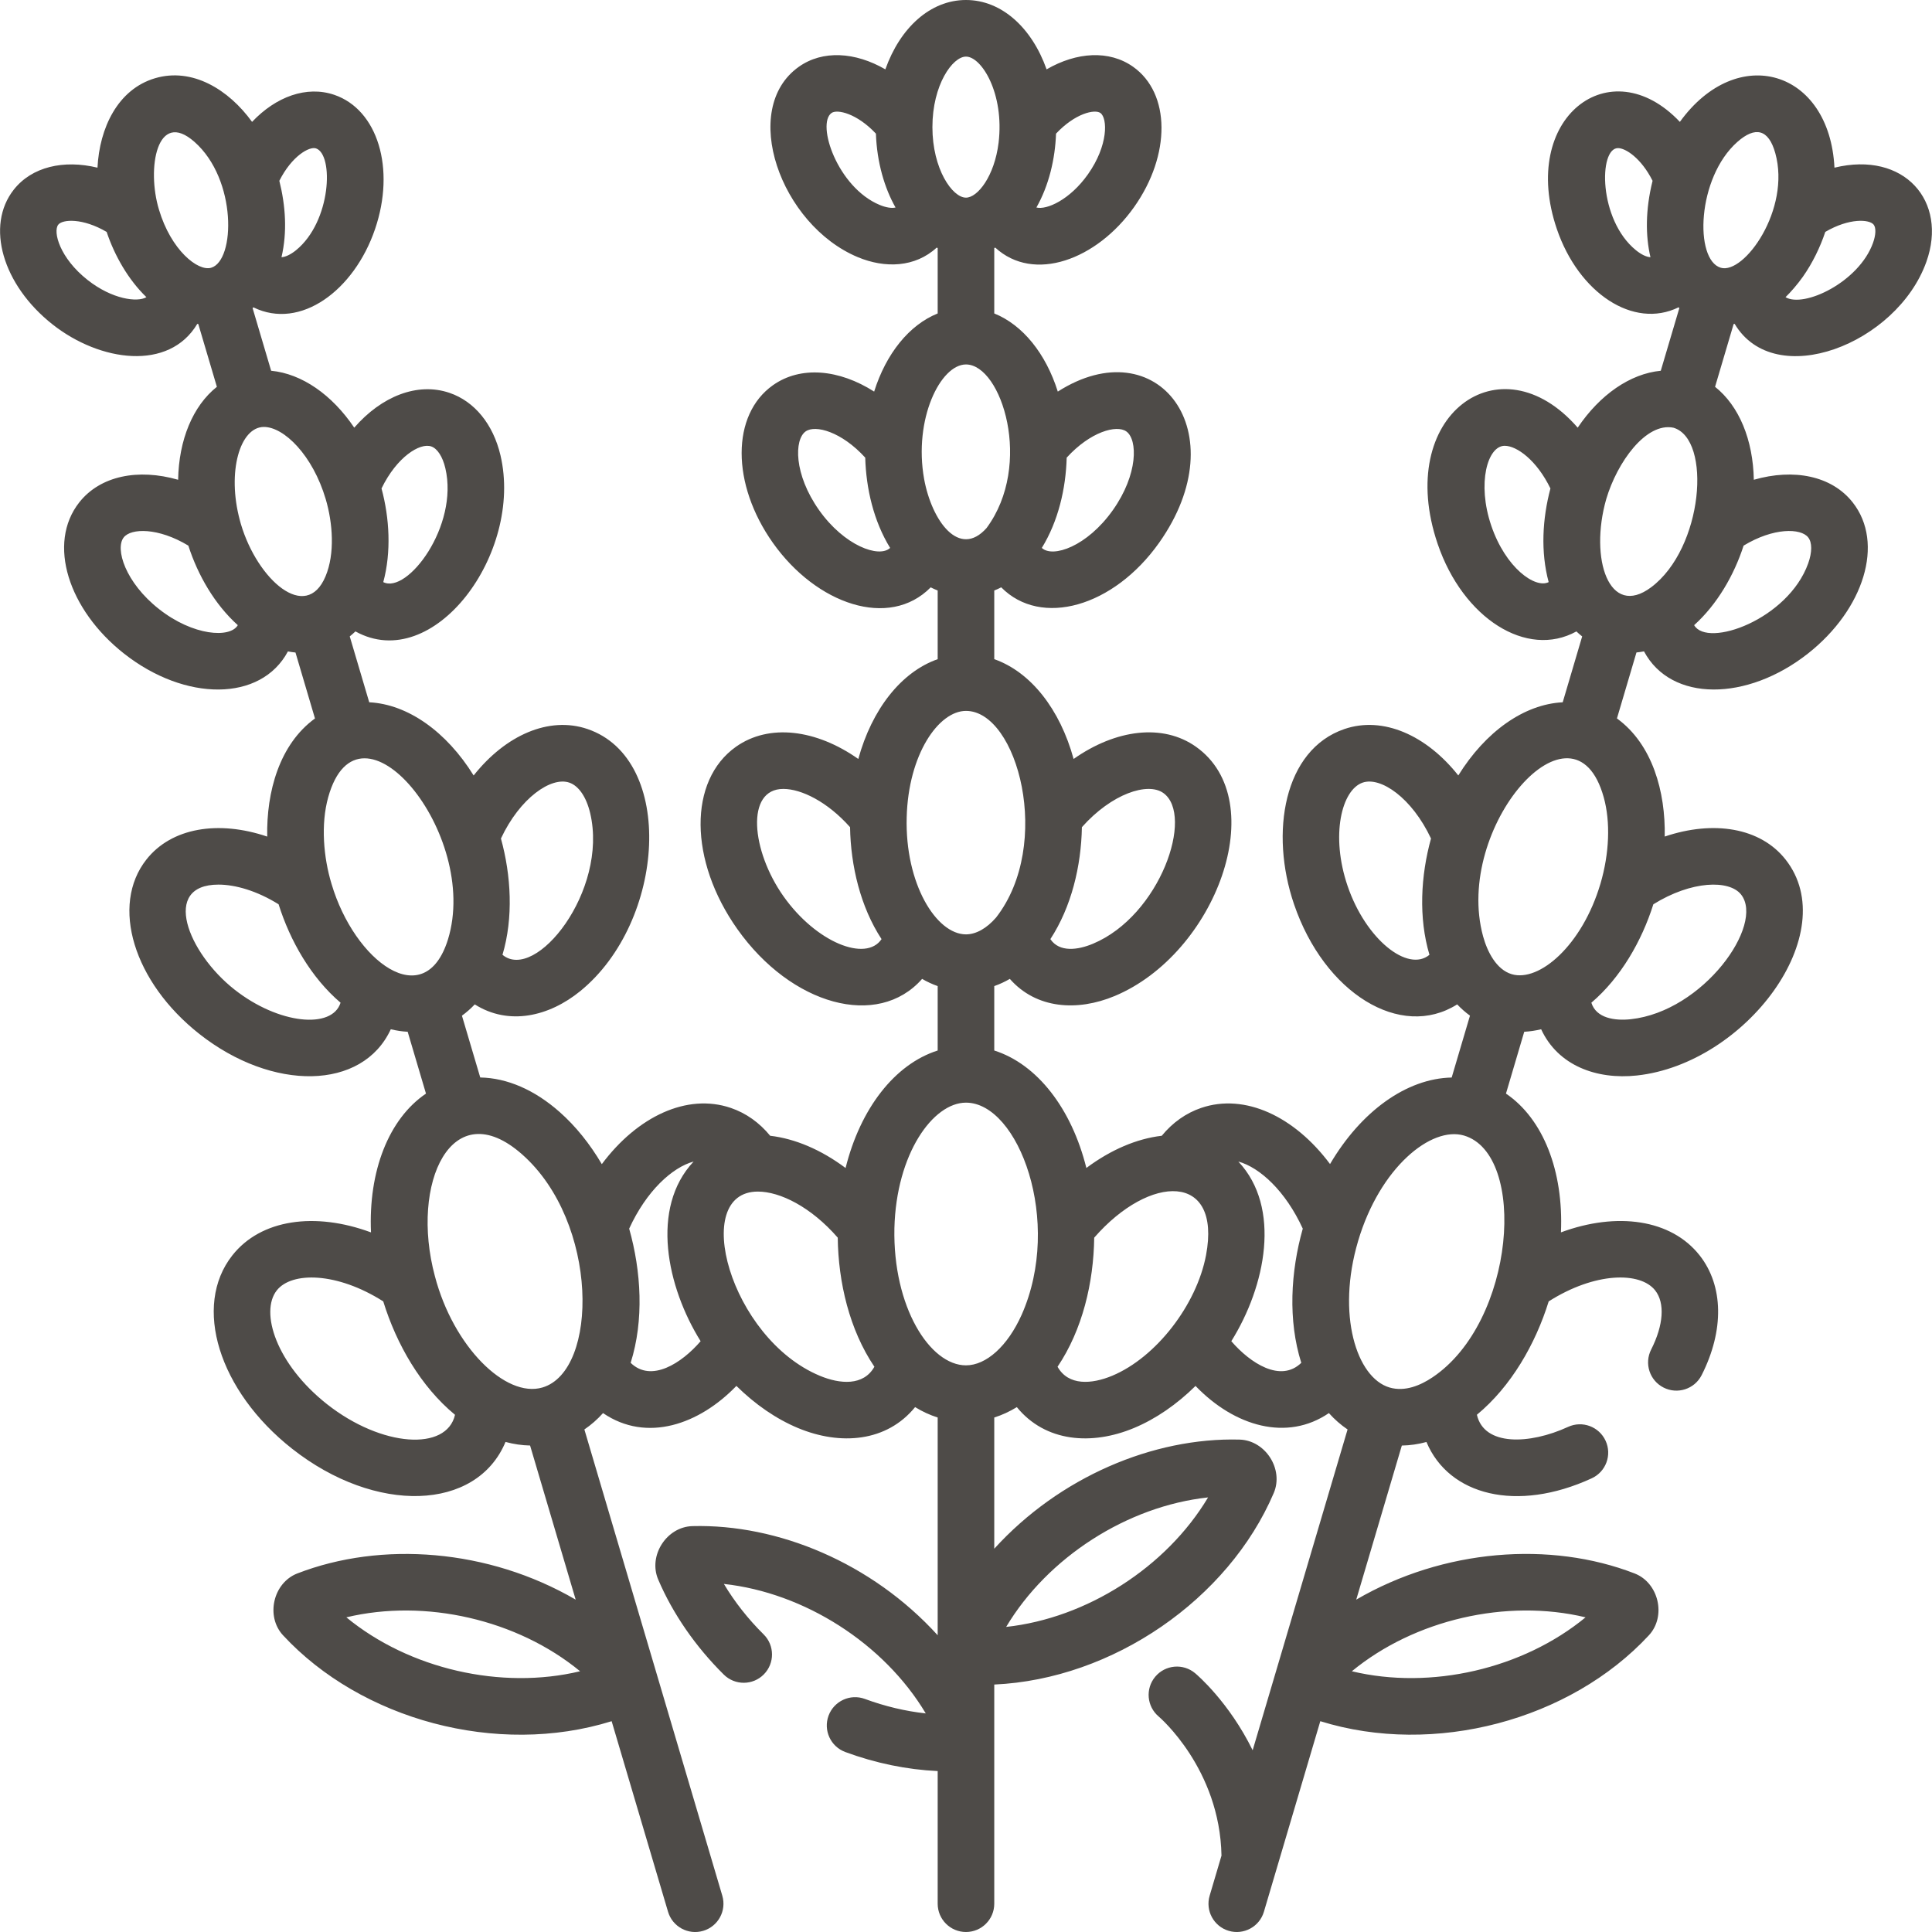 <?xml version="1.0" encoding="UTF-8"?> <svg xmlns="http://www.w3.org/2000/svg" width="70" height="70" viewBox="0 0 70 70" fill="none"> <g clip-path="url(#clip0)"> <path d="M59.742 59.25C60.381 58.561 60.1 57.349 59.225 57.009L59.225 57.009C56.171 55.824 52.293 56.12 49.139 57.958L50.791 52.375C51.087 52.37 51.385 52.327 51.683 52.246C52.495 54.184 54.96 54.81 57.671 53.562C58.186 53.325 58.411 52.716 58.174 52.202C57.937 51.687 57.328 51.462 56.814 51.699C55.419 52.341 53.77 52.401 53.511 51.259C54.756 50.231 55.636 48.687 56.112 47.152C57.787 46.087 59.428 46.066 59.97 46.754C60.329 47.209 60.274 48.01 59.825 48.896C59.568 49.401 59.769 50.018 60.274 50.274C60.779 50.531 61.397 50.329 61.653 49.825C62.474 48.207 62.448 46.585 61.581 45.485C60.547 44.172 58.579 43.902 56.556 44.651C56.653 42.437 55.918 40.541 54.564 39.623L55.226 37.383C55.43 37.372 55.635 37.341 55.839 37.292C56.447 38.609 57.848 39.125 59.308 38.967C63.251 38.54 66.797 33.812 64.694 31.142C63.782 29.984 62.081 29.713 60.316 30.31C60.348 28.695 59.875 26.968 58.585 26.03L59.292 23.64C59.383 23.631 59.474 23.618 59.565 23.6C60.549 25.445 63.303 25.415 65.507 23.678C67.529 22.085 68.291 19.681 67.126 18.202C66.365 17.236 64.99 16.967 63.544 17.383C63.518 15.942 63.014 14.709 62.14 14.015L62.813 11.74C62.825 11.739 62.837 11.736 62.85 11.735C64.311 14.186 68.727 12.468 69.794 9.492C70.585 7.286 68.99 5.462 66.466 6.075C66.287 2.526 62.946 1.536 60.865 4.416C58.34 1.746 55.035 4.267 56.408 8.299C57.2 10.62 59.186 11.936 60.816 11.135C60.826 11.144 60.836 11.153 60.846 11.161L60.173 13.433C59.063 13.54 57.968 14.3 57.163 15.495C54.349 12.257 50.507 15.059 52.09 19.709C53.009 22.405 55.32 23.87 57.116 22.878C57.183 22.942 57.253 23.002 57.325 23.059L56.62 25.445C55.218 25.515 53.82 26.511 52.837 28.096C51.681 26.636 50.106 25.938 48.712 26.414H48.712C46.512 27.163 46.001 30.169 46.885 32.762C47.981 35.979 50.743 37.687 52.796 36.391C52.941 36.543 53.096 36.68 53.26 36.799L52.597 39.041C50.961 39.074 49.313 40.265 48.19 42.176C46.9 40.447 45.102 39.602 43.52 40.142C42.968 40.33 42.483 40.675 42.093 41.151C41.195 41.254 40.247 41.656 39.361 42.318C38.826 40.168 37.583 38.558 36.024 38.062V35.728C36.218 35.66 36.406 35.572 36.588 35.467C37.546 36.556 39.033 36.653 40.388 36.087C44.047 34.559 46.106 29.02 43.332 27.056C42.13 26.204 40.422 26.426 38.899 27.499C38.406 25.699 37.348 24.348 36.024 23.883V21.395C36.11 21.361 36.194 21.323 36.276 21.28C37.72 22.744 40.352 21.988 41.995 19.668C44.837 15.652 41.939 11.883 38.326 14.188C37.893 12.813 37.059 11.774 36.024 11.357V8.988C36.036 8.982 36.048 8.976 36.06 8.971C37.456 10.257 39.737 9.414 41.091 7.502C42.428 5.613 42.412 3.38 41.054 2.419V2.419C40.19 1.808 39.011 1.881 37.92 2.513C37.388 1.01 36.293 0 34.999 0C33.705 0 32.61 1.01 32.078 2.513C30.987 1.881 29.808 1.808 28.944 2.419C26.783 3.949 28.276 8.146 31.08 9.317C32.065 9.728 33.156 9.692 33.938 8.971C33.95 8.976 33.961 8.982 33.974 8.988V11.357C32.939 11.774 32.105 12.813 31.672 14.188C30.403 13.378 29.008 13.247 28.005 13.957C26.494 15.026 26.493 17.535 28.003 19.668C29.581 21.897 32.217 22.805 33.721 21.281C33.804 21.323 33.888 21.361 33.974 21.395V23.883C32.65 24.348 31.591 25.7 31.098 27.499C29.576 26.427 27.868 26.205 26.666 27.056C24.937 28.28 24.959 31.181 26.715 33.662C28.667 36.42 31.802 37.294 33.41 35.467C33.591 35.572 33.779 35.66 33.974 35.728V38.062C32.414 38.558 31.172 40.168 30.637 42.319C29.751 41.656 28.803 41.255 27.905 41.151C27.515 40.675 27.03 40.33 26.478 40.142C24.895 39.602 23.096 40.449 21.805 42.179C21.373 41.446 20.857 40.802 20.277 40.29C19.364 39.483 18.371 39.057 17.4 39.039L16.737 36.8C16.902 36.68 17.057 36.544 17.202 36.391C18.438 37.172 19.895 36.829 21.024 35.91C24.119 33.391 24.488 27.505 21.286 26.414H21.286C19.891 25.939 18.317 26.637 17.161 28.097C16.178 26.511 14.779 25.516 13.378 25.445L12.672 23.058C12.743 23.001 12.812 22.941 12.878 22.877C15.707 24.444 18.968 20.05 18.133 16.496C17.867 15.368 17.194 14.543 16.286 14.234C15.122 13.838 13.822 14.36 12.835 15.495C12.029 14.3 10.935 13.54 9.824 13.433L9.152 11.162C9.162 11.153 9.172 11.144 9.182 11.136C10.88 11.97 12.831 10.527 13.589 8.3C14.336 6.109 13.686 3.973 12.112 3.436C11.11 3.095 9.999 3.5 9.133 4.416C8.284 3.242 6.966 2.436 5.619 2.834C4.262 3.236 3.604 4.642 3.532 6.075C2.307 5.778 1.154 6.041 0.499 6.872C-0.53 8.179 0.088 10.324 1.906 11.756C3.629 13.114 6.124 13.454 7.148 11.735C7.16 11.737 7.173 11.739 7.185 11.741L7.858 14.015C6.984 14.71 6.479 15.942 6.454 17.383C5.008 16.967 3.633 17.237 2.872 18.202C1.697 19.693 2.484 22.098 4.491 23.679C6.707 25.425 9.453 25.435 10.432 23.602C10.523 23.62 10.614 23.633 10.706 23.642L11.412 26.031C10.122 26.969 9.65 28.694 9.682 30.311C7.917 29.713 6.216 29.985 5.304 31.143C3.994 32.806 4.838 35.583 7.225 37.464C9.871 39.548 13.132 39.515 14.159 37.292C14.363 37.341 14.568 37.373 14.771 37.383L15.434 39.623C14.08 40.541 13.345 42.437 13.442 44.652C11.419 43.903 9.451 44.172 8.417 45.486C6.973 47.319 7.924 50.396 10.583 52.49C13.61 54.874 17.267 54.756 18.316 52.244C18.611 52.324 18.909 52.368 19.206 52.374L20.858 57.958C17.698 56.117 13.82 55.828 10.773 57.009L10.772 57.009C9.896 57.35 9.617 58.562 10.256 59.251C13.084 62.303 18.002 63.657 22.161 62.362L24.204 69.266C24.365 69.81 24.937 70.119 25.478 69.958C26.021 69.797 26.331 69.227 26.17 68.684L21.173 51.792C21.419 51.625 21.645 51.427 21.849 51.199C23.437 52.284 25.34 51.606 26.681 50.214C27.362 50.886 28.124 51.411 28.91 51.739C30.451 52.382 32.127 52.245 33.156 50.982C33.416 51.143 33.69 51.269 33.974 51.359V59.248C31.582 56.618 28.177 55.214 25.089 55.294C24.149 55.319 23.479 56.367 23.848 57.23C24.377 58.468 25.199 59.658 26.225 60.674C26.628 61.072 27.277 61.069 27.675 60.666C28.073 60.264 28.07 59.614 27.667 59.216C27.103 58.658 26.616 58.038 26.228 57.389C29.139 57.706 32.027 59.543 33.542 62.08C32.809 62.001 32.062 61.823 31.338 61.556C30.806 61.359 30.217 61.631 30.02 62.162C29.824 62.693 30.095 63.283 30.627 63.479C31.721 63.884 32.864 64.118 33.974 64.169V68.975C33.974 69.541 34.432 70 34.999 70C35.565 70 36.024 69.541 36.024 68.975V61.034C40.319 60.84 44.504 57.947 46.15 54.096C46.52 53.231 45.847 52.184 44.909 52.159H44.908C41.782 52.077 38.386 53.516 36.024 56.113V51.359C36.308 51.269 36.581 51.143 36.842 50.983C37.876 52.252 39.558 52.378 41.087 51.739C41.874 51.411 42.636 50.886 43.316 50.215C44.738 51.691 46.637 52.232 48.148 51.199C48.352 51.427 48.579 51.625 48.825 51.792L45.386 63.415C44.53 61.672 43.378 60.687 43.301 60.623C42.867 60.259 42.22 60.316 41.856 60.751C41.493 61.185 41.55 61.831 41.984 62.195C42.007 62.214 44.199 64.089 44.257 67.233L43.828 68.684C43.667 69.227 43.977 69.798 44.52 69.958C45.059 70.118 45.633 69.811 45.794 69.266L46.263 67.681C46.264 67.678 46.264 67.676 46.265 67.674L47.837 62.362C51.964 63.647 56.891 62.327 59.742 59.25ZM59.799 9.319C59.659 9.314 59.464 9.222 59.272 9.065C57.912 7.959 57.919 5.366 58.623 5.366C58.9 5.366 59.465 5.732 59.876 6.551C59.613 7.605 59.618 8.543 59.799 9.319ZM56.111 21.091C55.626 21.336 54.553 20.578 54.032 19.048C53.507 17.507 53.897 16.152 54.517 16.152C54.956 16.152 55.679 16.675 56.175 17.698C55.883 18.797 55.816 19.999 56.111 21.091ZM51.792 34.594C51.01 35.245 49.485 34.035 48.826 32.101C48.201 30.268 48.61 28.615 49.373 28.355C50.026 28.132 51.157 28.908 51.848 30.381C51.475 31.727 51.392 33.254 51.792 34.594ZM39.199 29.97C40.279 28.754 41.583 28.331 42.147 28.73H42.147C43.284 29.534 42.035 33.177 39.598 34.194C39.056 34.421 38.385 34.515 38.057 34.026C38.819 32.859 39.174 31.381 39.199 29.97ZM38.648 16.581C39.505 15.641 40.456 15.382 40.808 15.631C41.224 15.925 41.241 17.183 40.321 18.483C39.386 19.804 38.14 20.224 37.747 19.852C38.341 18.889 38.618 17.704 38.648 16.581ZM38.262 4.842C38.952 4.106 39.664 3.948 39.869 4.093V4.093C40.132 4.28 40.161 5.266 39.417 6.317C38.765 7.239 37.92 7.614 37.551 7.518C38.004 6.721 38.23 5.757 38.262 4.842ZM31.87 7.424C30.343 6.787 29.571 4.488 30.129 4.093C30.332 3.949 31.046 4.106 31.736 4.842C31.772 5.888 32.052 6.823 32.447 7.518C32.312 7.553 32.099 7.52 31.87 7.424ZM29.677 18.483C28.757 17.183 28.774 15.925 29.19 15.631C29.542 15.382 30.493 15.641 31.349 16.581C31.38 17.702 31.654 18.882 32.251 19.852C31.852 20.23 30.592 19.776 29.677 18.483ZM28.389 32.477C27.221 30.827 27.006 28.584 28.381 28.584C29.036 28.584 29.982 29.05 30.799 29.97C30.823 31.374 31.177 32.86 31.94 34.026C31.378 34.866 29.574 34.151 28.389 32.477ZM20.625 28.355C20.969 28.472 21.245 28.877 21.384 29.465C22.044 32.275 19.407 35.595 18.206 34.594C18.606 33.254 18.519 31.718 18.15 30.381C18.84 28.908 19.971 28.132 20.625 28.355ZM15.624 16.175C15.846 16.25 16.038 16.546 16.136 16.965C16.629 19.059 14.755 21.535 13.887 21.091C14.181 20.003 14.114 18.773 13.823 17.698C14.377 16.554 15.216 16.034 15.624 16.175ZM11.45 5.377C12.098 5.598 12.008 8.022 10.726 9.066C10.534 9.222 10.338 9.314 10.199 9.319C10.411 8.411 10.349 7.462 10.121 6.551C10.574 5.65 11.212 5.295 11.45 5.377ZM3.175 10.145C2.163 9.348 1.911 8.394 2.111 8.14C2.265 7.944 2.994 7.892 3.864 8.403C4.15 9.259 4.647 10.134 5.305 10.767C4.979 10.963 4.064 10.845 3.175 10.145ZM7.651 9.701C7.171 9.843 6.195 9.06 5.76 7.596C5.76 7.596 5.76 7.596 5.76 7.596C5.305 6.1 5.689 3.94 7.048 5.142C8.59 6.504 8.528 9.441 7.651 9.701ZM5.76 22.067C4.537 21.104 4.162 19.878 4.483 19.471C4.75 19.132 5.736 19.111 6.824 19.769C7.17 20.844 7.782 21.902 8.616 22.651C8.339 23.129 6.998 23.043 5.76 22.067ZM8.729 18.991C8.729 18.991 8.688 18.845 8.69 18.85C8.218 17.093 8.694 15.469 9.562 15.469C10.291 15.469 11.33 16.492 11.801 18.083H11.801C12.057 18.948 12.14 20.06 11.795 20.881C11.088 22.568 9.324 21.001 8.729 18.991ZM8.494 35.852C6.797 34.515 5.83 32.051 7.915 32.051C8.523 32.051 9.307 32.274 10.094 32.764C10.513 34.095 11.273 35.422 12.339 36.33C12.039 37.295 10.105 37.121 8.494 35.852ZM12.012 32.025C12.012 32.025 12.012 32.025 12.012 32.025C11.721 31.068 11.618 29.866 11.891 28.887C12.999 24.909 17.412 30.209 16.23 34.04C15.387 36.742 12.843 34.832 12.012 32.025ZM11.852 50.879C10.007 49.425 9.41 47.539 10.028 46.754C10.569 46.067 12.211 46.087 13.886 47.152C14.366 48.707 15.246 50.238 16.486 51.261C16.184 52.586 13.835 52.44 11.852 50.879ZM12.549 58.599C15.407 57.914 18.742 58.679 21.018 60.553C18.167 61.237 14.828 60.476 12.549 58.599ZM19.654 50.271C18.316 50.667 16.423 48.783 15.757 46.239C14.85 42.865 16.372 39.575 18.919 41.827C21.702 44.286 21.695 49.667 19.654 50.271ZM22.85 49.378C23.338 47.832 23.233 46.064 22.796 44.516C23.421 43.151 24.354 42.297 25.131 42.085C23.55 43.766 24.161 46.635 25.385 48.594C24.701 49.389 23.598 50.106 22.85 49.378ZM29.701 49.846C26.445 48.487 25.002 43.173 27.459 43.173C28.262 43.173 29.381 43.727 30.353 44.842C30.373 46.456 30.774 48.177 31.681 49.52C31.288 50.221 30.436 50.153 29.701 49.846ZM43.771 54.254C42.255 56.792 39.367 58.63 36.455 58.946C37.959 56.427 40.837 54.572 43.771 54.254ZM33.783 4.606C33.783 3.07 34.515 2.051 34.999 2.051C35.567 2.051 36.394 3.391 36.181 5.17C36.031 6.386 35.421 7.161 34.999 7.161C34.507 7.161 33.783 6.125 33.783 4.606ZM33.483 17.358C33.094 15.181 34.076 13.205 34.999 13.205H35C36.289 13.208 37.444 16.837 35.745 19.132C34.753 20.246 33.761 18.873 33.483 17.358ZM32.851 29.617C32.908 27.333 34.008 25.757 34.999 25.757C36.874 25.757 38.154 30.596 36.089 33.245C35.75 33.635 35.368 33.853 35 33.854H34.998C33.921 33.852 32.787 32.016 32.851 29.617ZM37.017 47.636C36.505 48.781 35.727 49.469 34.999 49.469C33.689 49.469 32.346 47.349 32.406 44.497C32.473 41.807 33.802 39.951 34.999 39.951C36.902 39.951 38.513 44.256 37.017 47.636ZM43.697 45.477C43.356 47.28 41.889 49.181 40.297 49.846C39.558 50.154 38.709 50.219 38.317 49.52C39.219 48.183 39.624 46.468 39.645 44.843C41.663 42.526 44.265 42.471 43.697 45.477ZM47.148 49.378C46.398 50.108 45.296 49.387 44.613 48.594C45.857 46.602 46.436 43.754 44.867 42.085C45.643 42.298 46.577 43.151 47.202 44.516C46.761 46.076 46.661 47.837 47.148 49.378ZM59.904 32.764C61.285 31.904 62.655 31.869 63.083 32.411C63.944 33.505 61.713 36.644 59.087 36.928C58.503 36.991 57.833 36.891 57.658 36.33C58.719 35.427 59.483 34.098 59.904 32.764ZM65.324 10.024C65.671 9.53 65.948 8.959 66.134 8.402C67.004 7.892 67.733 7.944 67.887 8.14C67.976 8.253 67.967 8.512 67.863 8.8C67.352 10.225 65.355 11.166 64.693 10.767C64.874 10.592 65.126 10.305 65.324 10.024ZM62.949 5.141C63.594 4.572 64.078 4.672 64.322 5.548C64.889 7.583 63.196 9.951 62.347 9.701C61.387 9.417 61.477 6.443 62.949 5.141ZM63.174 19.769C64.261 19.11 65.248 19.132 65.514 19.471C65.66 19.655 65.659 20.007 65.514 20.413C64.786 22.444 61.864 23.487 61.382 22.651C62.217 21.898 62.83 20.836 63.174 19.769ZM58.197 18.083C58.591 16.75 59.638 15.291 60.633 15.497C62.031 15.913 61.711 19.867 59.824 21.278C58.304 22.416 57.579 20.246 58.197 18.083ZM58.106 28.887C58.355 29.779 58.311 30.92 57.987 32.02C57.986 32.022 57.986 32.023 57.985 32.025V32.025C57.327 34.248 55.771 35.592 54.774 35.297C54.217 35.132 53.889 34.485 53.735 33.925C52.654 29.972 57.021 24.989 58.106 28.887ZM49.205 44.971C49.205 44.971 49.205 44.97 49.205 44.97C49.994 42.302 51.857 40.793 53.044 41.143C55.346 41.825 54.904 47.894 51.901 49.904C51.478 50.188 50.908 50.438 50.344 50.271C49.145 49.916 48.422 47.615 49.205 44.971ZM57.448 58.599C55.18 60.467 51.845 61.24 48.98 60.553C51.247 58.686 54.581 57.911 57.448 58.599Z" fill="#4E4B48"></path> </g> <defs> <clipPath id="clip0"> <rect width="70" height="70" fill="white"></rect> </clipPath> </defs> </svg> 